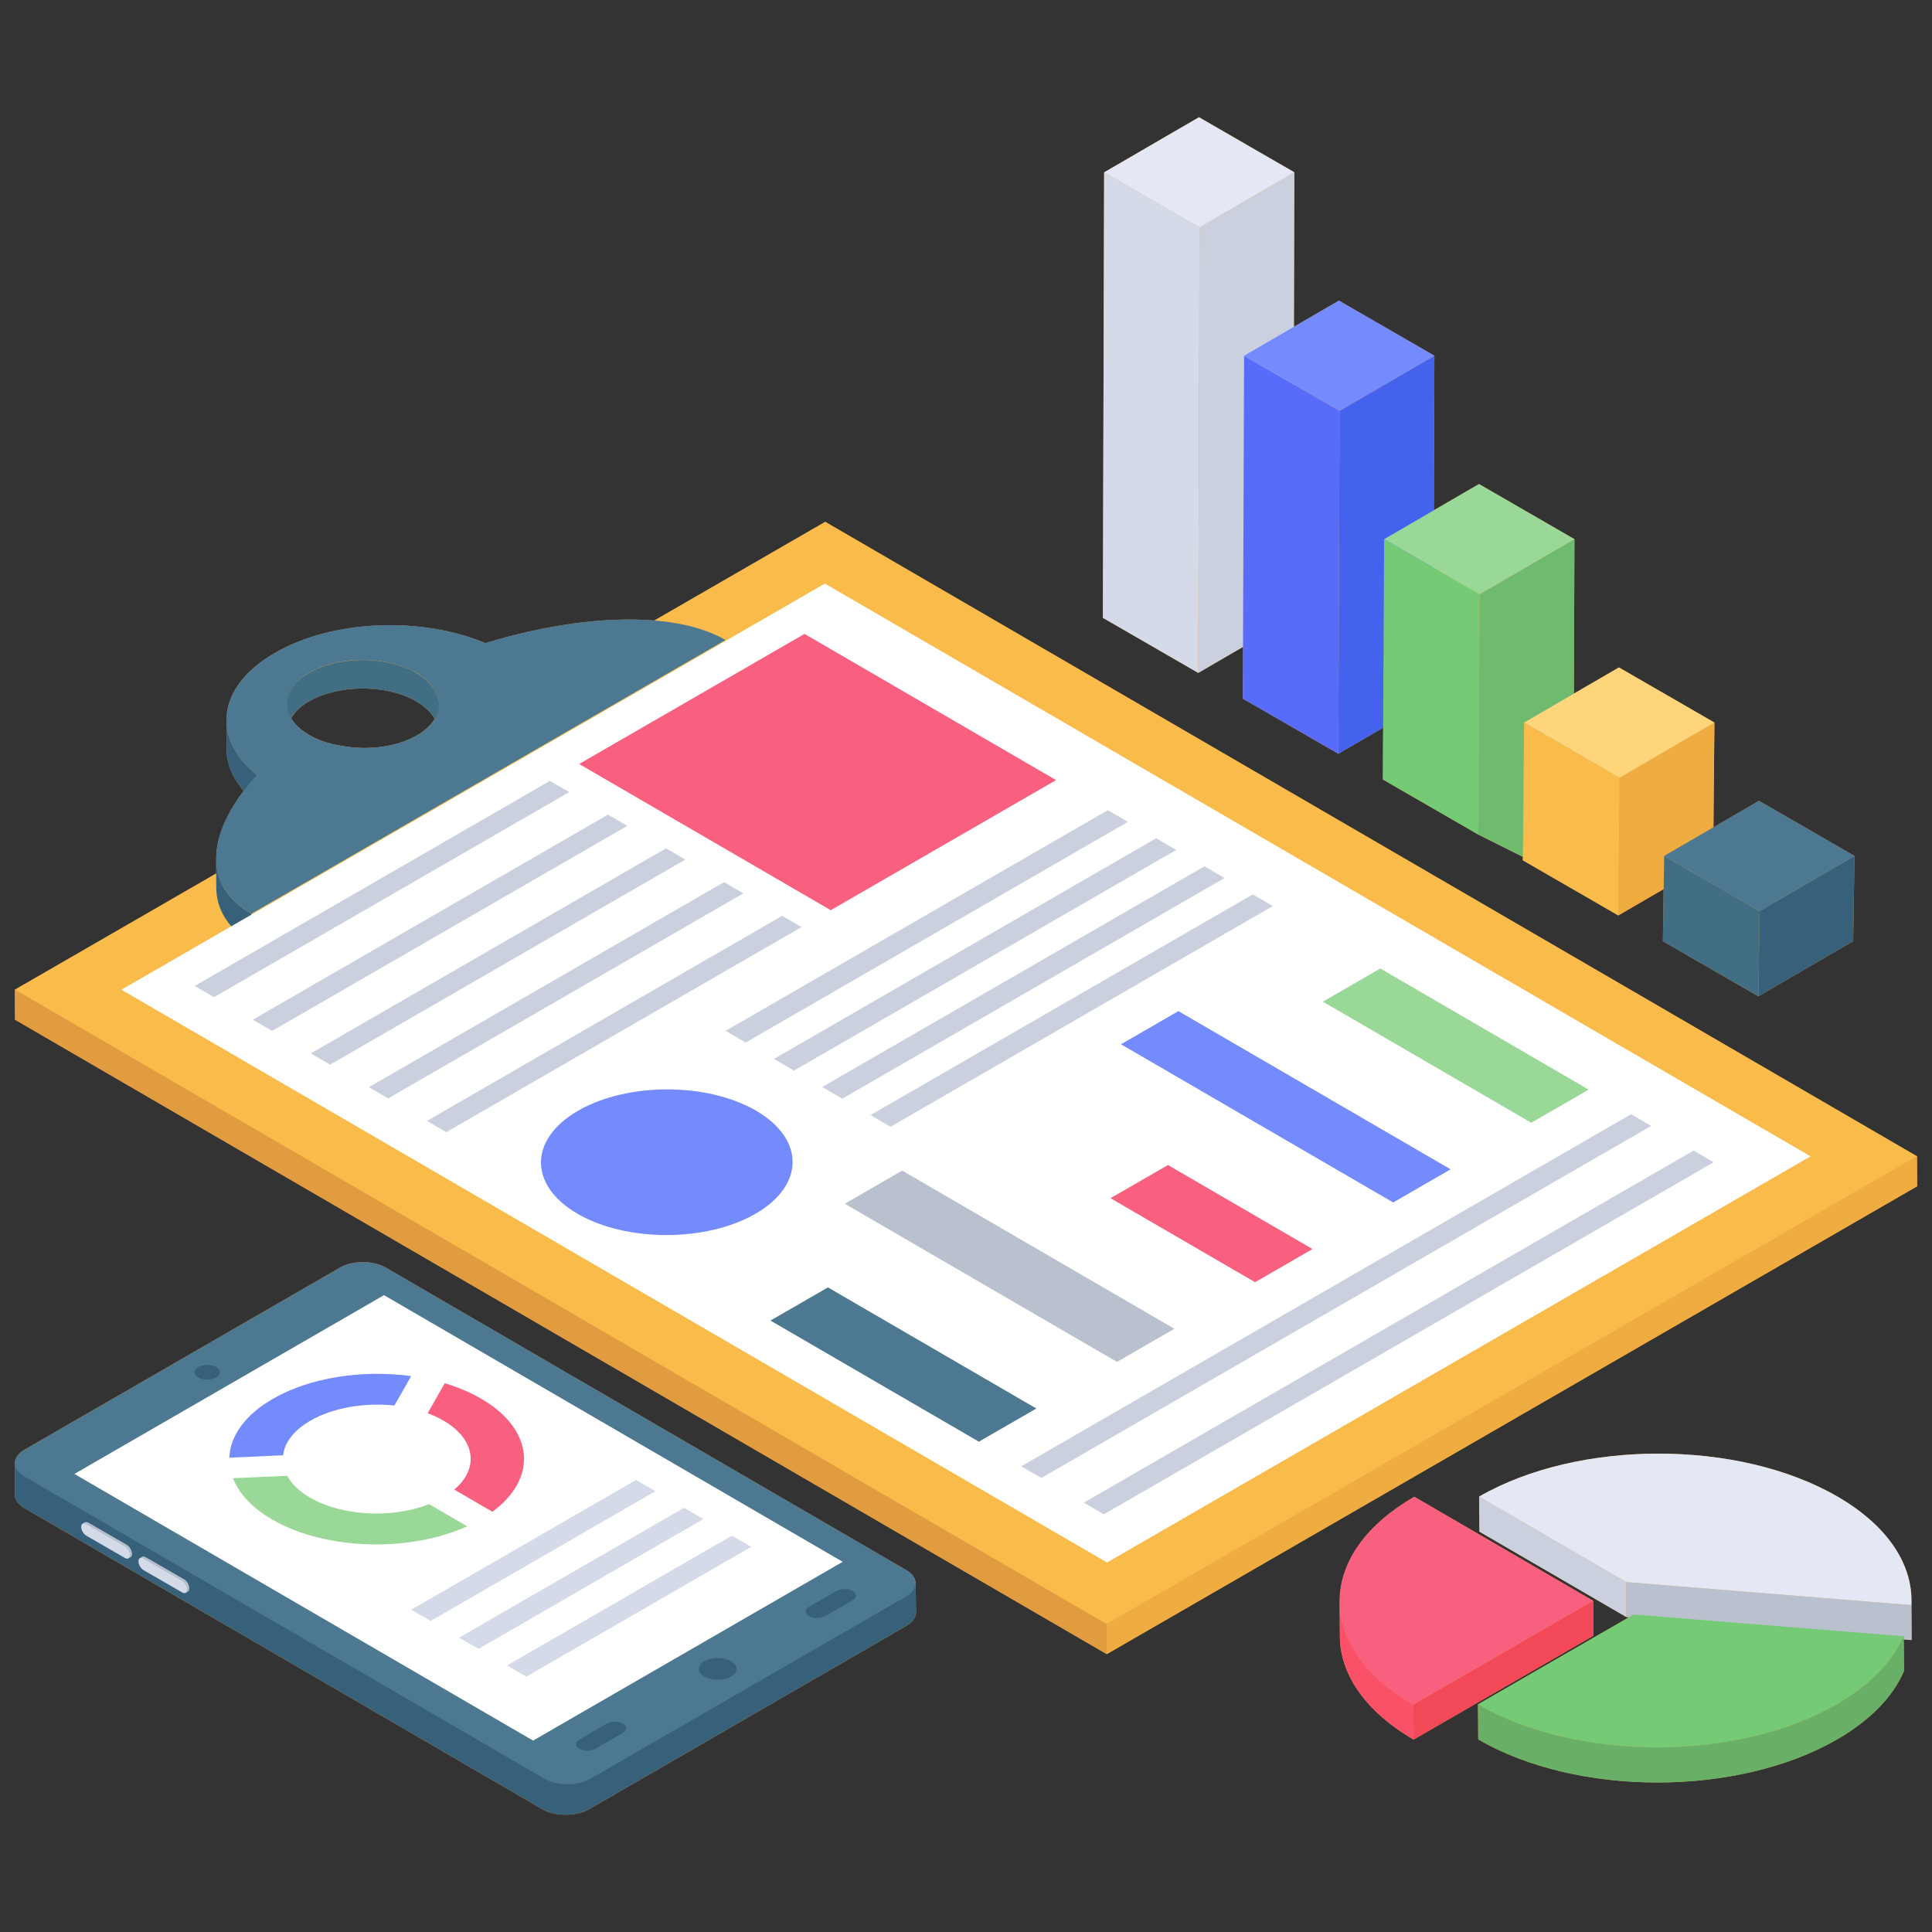 <svg xmlns="http://www.w3.org/2000/svg" id="Layer_1" height="512" viewBox="0 0 130 130" width="512"><rect x="0" y="0" width="130" height="130" fill="#333333" stroke="none"/><g><g fill="#e29c40"><path d="m107.219 110.063-12.1 6.99c-3.3-1.92-4.95-4.44-4.96-6.95l-.02-2.36c0 .16.02.32.04.48-.23-2.7 1.42-5.45 4.99-7.51l12.03 7z"></path><path d="m61.609 106.534.03 1.94c0 .34-.21.66-.64.92l-21.39 12.36c-.85.47-2.24.48-3.09 0l-34.88-20.28c-.43-.25-.64-.57-.64-.89v-2.12c0-.33.21-.66.64-.91l21.24-12.26c.85-.49 2.23-.49 3.08 0l35.01 20.35c.43.25.64.57.64.89z"></path><path d="m128.989 77.804-73.46-42.69-11.5 6.64c-3.27-.27-7.3.28-11.37 1.52-4.3-1.8-10.26-1.59-14.16.66-2.19 1.26-3.27 2.9-3.26 4.55v1.89c.01.98.39 1.95 1.16 2.84-1.26 1.67-1.9 3.29-1.84 4.71-.01-.05-.01-.11-.01-.17v1.02l-13.55 7.82.01 2.02 73.46 42.69 54.53-31.48zm-100.94-28.32c-1.28.74-3.1 1-4.76.75-.94-.12-1.81-.38-2.51-.79l-.28-.19c-.41-.27-.71-.59-.91-.92.24-.42.62-.81 1.2-1.14 1.92-1.11 4.94-1.14 6.91-.17l.31.17c.58.34 1 .74 1.24 1.18-.25.4-.64.79-1.2 1.11z"></path><path d="m128.619 107.694.02 2.33c0 .11 0 .22-.01.33l-.53-.04.02 2.12c-.73 1.71-2.24 3.3-4.51 4.61-6.69 3.86-17.49 3.86-24.14 0l-.02-2.36 10.16-5.86-.17-.01-9.89-5.75-.02-2.36c6.68-3.86 17.48-3.86 24.13.01 3.3 1.92 4.95 4.43 4.96 6.95z"></path><path d="m83.64 43.527-.013 3.483 6.424 3.709 3.018-1.754-.018 3.486 6.424 3.709 2.995 1.499-.002.229 6.424 3.709 3.052-1.773-.052 3.506 6.424 3.709 6.382-3.709.085-5.734-6.424-3.709-3.065 1.781.065-7.047-6.424-3.709-3.032 1.762.038-10.393-6.424-3.709-3.038 1.766.038-10.4-6.424-3.709-3.029 1.76.029-10.395-6.417-3.705-6.382 3.709-.085 29.975 6.417 3.705z"></path></g><g><g><path d="m1.001 66.596 73.463 42.692 54.529-31.482-73.463-42.692z" fill="#f9bb4a"></path></g><g><g><g><path d="m19.283 47.361.034 1.912c0-.771.47-1.509 1.476-2.08 1.912-1.106 4.931-1.14 6.91-.167l.302.167c.704.403 1.174.906 1.375 1.443.101.234.168.469.168.704v-1.912c0-.235-.067-.469-.168-.704-.235-.536-.671-1.04-1.375-1.442l-.302-.168c-1.979-.973-4.998-.939-6.91.168-1.006.57-1.51 1.308-1.51 2.079z" fill="#416e84"></path></g><g><path d="m15.237 48.464.005 1.914c.004 1.291.685 2.582 2.043 3.688l-.005-1.914c-1.358-1.106-2.039-2.397-2.043-3.688z" fill="#37617b"></path></g><g><path d="m16.907 61.487.005 1.914 31.911-18.424-.005-1.914z" fill="#f9bb4a"></path></g><g><path d="m14.545 57.757.005 1.914c.004 1.505.767 2.804 2.362 3.731l-.005-1.914c-1.595-.927-2.358-2.226-2.362-3.731z" fill="#37617b"></path></g><g><path d="m18.5 43.929c3.898-2.25 9.855-2.461 14.157-.655 6.436-1.966 12.756-2.189 16.16-.21l-31.911 18.424c-3.383-1.966-3.021-5.601.373-9.335-3.082-2.51-2.678-5.972 1.22-8.223zm4.789 6.306c1.663.247 3.48-.012 4.765-.754 1.285-.742 1.76-1.805 1.318-2.757-.21-.544-.656-1.051-1.358-1.459l-.319-.161c-1.98-.977-4.99-.94-6.896.161-1.906 1.1-1.98 2.844-.3 3.994l.276.186c.702.408 1.576.668 2.515.791z" fill="#4c7891"></path></g></g></g><path d="m8.171 66.595 66.318 38.542 47.339-27.329-66.324-38.541z" fill="#fff"></path><g><path d="m1.001 66.596.009 2.015 73.463 42.692-.009-2.015z" fill="#e29c40"></path></g><g><path d="m74.464 109.288.009 2.015 54.529-31.482-.009-2.015z" fill="#efac41"></path></g><path d="m38.97 51.407 16.929 9.838 15.163-8.754-16.929-9.838z" fill="#f9607f"></path><path d="m17.009 68.614 1.299.755 23.901-13.799-1.299-.755z" fill="#cad0dd"></path><path d="m52.075 71.254 1.35.785 25.721-14.85-1.35-.785z" fill="#cad0dd"></path><path d="m55.324 73.142 1.353.786 25.721-14.85-1.353-.786z" fill="#cad0dd"></path><path d="m89.013 67.399 14.022 8.149 3.864-2.231-14.022-8.149z" fill="#9ad898"></path><path d="m75.428 70.267 18.316 10.644 3.864-2.231-18.316-10.644z" fill="#748bfd"></path><path d="m38.863 81.673c3.29 1.909 8.657 1.909 11.969 0 3.322-1.919 3.332-5.019.042-6.939-3.301-1.909-8.657-1.909-11.969 0-3.322 1.919-3.343 5.019-.042 6.939z" fill="#748bfd"></path><path d="m74.723 80.624 9.727 5.653 3.866-2.232-9.727-5.653z" fill="#f9607f"></path><path d="m56.843 80.997 18.316 10.644 3.864-2.231-18.316-10.644z" fill="#bac1ce"></path><path d="m51.844 88.858 14.022 8.149 3.866-2.232-14.022-8.149z" fill="#4c7891"></path><g fill="#cad0dd"><path d="m68.719 98.664 1.353.786 41.032-23.69-1.353-.786z"></path><path d="m13.101 66.343 1.299.755 23.901-13.799-1.299-.755z"></path><path d="m48.823 69.364 1.353.786 25.721-14.85-1.353-.786z"></path><path d="m20.914 70.883 1.299.755 23.901-13.799-1.299-.755z"></path><path d="m24.822 73.154 1.299.755 23.901-13.799-1.299-.755z"></path><path d="m58.575 75.032 1.35.785 25.721-14.85-1.35-.785z"></path><path d="m28.728 75.424 1.302.757 23.901-13.799-1.302-.757z"></path><path d="m72.927 101.11 1.35.785 41.032-23.69-1.35-.785z"></path></g><g><g><g><path d="m1.003 98.451v2.134c0 .32.206.639.639.887l34.88 20.28c.845.485 2.237.474 3.083 0l21.394-12.362c.433-.258.639-.577.639-.918l-.031-1.938c0 .32-60.604-7.764-60.604-8.083z" fill="#37617b"></path></g></g><g><g><path d="m1.643 97.557c-.848.489-.86 1.292-.01 1.786l35.01 20.346c.85.494 2.235.489 3.083 0l21.235-12.26c.856-.494.86-1.292.01-1.786l-35.01-20.346c-.85-.494-2.227-.494-3.083-0z" fill="#4c7891"></path></g></g><g><g><path d="m47.395 111.774c-.495.286-.497.757-.006 1.042.499.29 1.297.281 1.792-.005.495-.286.505-.743.006-1.033-.491-.286-1.297-.29-1.792-.005z" fill="#37617b"></path></g></g><g><g><path d="m13.345 91.986c-.338.195-.339.503-.004.698.335.195.867.195 1.205 0 .33-.19.339-.503.004-.698-.335-.195-.875-.19-1.205-0z" fill="#37617b"></path></g></g><g><g><path d="m38.986 117.045c-.306.177-.3.453-.004.625.296.172.774.177 1.08 0l1.845-1.065c.298-.172.3-.453.004-.625-.296-.172-.781-.172-1.08 0z" fill="#37617b"></path></g></g><g><g><path d="m54.442 108.121c-.298.172-.3.453-.004.625.296.172.781.172 1.08 0l1.853-1.07c.298-.172.3-.453.004-.625-.296-.172-.781-.172-1.08-0z" fill="#37617b"></path></g></g><g><g><path d="m56.703 105.091-20.833 12.03-30.864-17.943 20.833-12.03z" fill="#fff"></path></g></g><g><g><g><path d="m5.562 102.52c.064-.039.155-.032.251.019l2.591 1.502c.193.11.342.374.342.593 0 .11-.039.187-.097.226l.135-.084c.058-.032.097-.11.097-.219 0-.219-.148-.49-.335-.6l-2.598-1.496c-.097-.058-.187-.058-.251-.026z" fill="#bac1ce"></path></g></g></g><g><g><g><path d="m5.814 102.541c-.193-.112-.35-.022-.351.195-.001.222.155.488.349.599l2.593 1.497c.189.109.342.022.343-.2.001-.218-.151-.485-.34-.594z" fill="#d4dae8"></path></g></g></g><g><g><g><path d="m9.416 104.84c.064-.039.155-.032.251.019l2.591 1.502c.193.11.342.374.342.593 0 .11-.039.187-.097.226l.135-.084c.058-.032.097-.11.097-.219 0-.219-.148-.49-.335-.6l-2.598-1.496c-.097-.058-.187-.058-.251-.026z" fill="#bac1ce"></path></g></g></g><g><g><g><path d="m9.668 104.861c-.193-.112-.35-.022-.351.195-.001.222.155.488.349.599l2.593 1.497c.189.109.342.022.343-.2.001-.218-.151-.485-.34-.594z" fill="#d4dae8"></path></g></g></g></g><g><g><path d="m34.119 112.065 1.298.754 15.131-8.736-1.298-.754z" fill="#d4dae8"></path></g><g><path d="m30.894 110.191 1.305.759 15.131-8.736-1.305-.758z" fill="#d4dae8"></path></g><g><path d="m15.677 99.464c.398 1.019 1.268 1.984 2.634 2.778 3.567 2.073 9.238 2.227 13.123.459l-2.565-1.49c-2.457.97-5.837.82-8.007-.441-.736-.428-1.251-.931-1.537-1.469z" fill="#9ad898"></path></g><g><path d="m27.669 108.316 1.305.759 15.131-8.736-1.305-.758z" fill="#d4dae8"></path></g><g><path d="m29.837 95.588c2.17 1.261 2.418 3.219.728 4.644l2.565 1.49c3.073-2.249 2.818-5.53-.749-7.603-.744-.432-1.571-.781-2.453-1.045l-1.154 2.02c.388.137.729.3 1.063.494z" fill="#f9607f"></path></g><g><path d="m15.434 98.084 3.617-.163c.096-.856.725-1.685 1.84-2.329 1.535-.886 3.661-1.226 5.647-1.019l1.13-1.98c-3.233-.437-6.776.071-9.305 1.53-1.902 1.098-2.877 2.522-2.931 3.96z" fill="#748bfd"></path></g></g><g><g><g><path d="m87.094 11.594-.085 29.975-6.382 3.709.085-29.975z" fill="#cad0dd"></path></g><g><path d="m80.712 15.302-.085 29.975-6.417-3.705.085-29.975z" fill="#d4dae8"></path></g><g><path d="m87.094 11.594-6.382 3.709-6.417-3.705 6.382-3.709z" fill="#e4e8f4"></path></g></g><g><g><g><path d="m96.518 23.937-.085 23.073-6.382 3.709.085-23.073z" fill="#4562ef"></path></g><g><path d="m90.136 27.646-.085 23.073-6.424-3.709.085-23.073z" fill="#576cfb"></path></g><g><path d="m96.518 23.937-6.382 3.709-6.424-3.709 6.382-3.709z" fill="#748bfd"></path></g></g><g><g><g><path d="m105.942 36.28-.085 23.073-6.382-3.194.085-16.17z" fill="#6eba6e"></path></g><g><path d="m99.56 39.989-.085 16.17-6.424-3.709.085-16.17z" fill="#75ca75"></path></g><g><path d="m105.942 36.28-6.382 3.709-6.424-3.709 6.382-3.709z" fill="#9ad898"></path></g></g><g><g><g><path d="m115.359 48.62-.085 9.268-6.382 3.709.085-9.268z" fill="#efac41"></path></g><g><path d="m108.977 52.329-.085 9.268-6.424-3.709.085-9.268z" fill="#f9bb4a"></path></g><g><path d="m115.359 48.62-6.382 3.709-6.424-3.709 6.382-3.709z" fill="#fed57a"></path></g></g><g><g><path d="m124.783 57.594-.085 5.734-6.382 3.709.085-5.734z" fill="#37617b"></path></g><g><path d="m118.401 61.303-.085 5.734-6.424-3.709.085-5.734z" fill="#416e84"></path></g><g><path d="m124.783 57.594-6.382 3.709-6.424-3.709 6.382-3.709z" fill="#4c7891"></path></g></g></g></g></g></g><g><g><g><path d="m99.526 100.703.021 2.356 9.894 5.75-.021-2.356z" fill="#cad0dd"></path></g><g><path d="m109.42 106.453.021 2.356 19.187 1.548-.021-2.356z" fill="#bac1ce"></path></g><g><path d="m128.637 110.022-.021-2.356c0.0.111-.003.223-.009.334l.021 2.356c.006-.111.009-.223.009-.334z" fill="#6eba6e"></path></g><g><path d="m99.526 100.703 9.894 5.75 19.187 1.548c.144-2.627-1.494-5.281-4.951-7.291-6.646-3.863-17.452-3.863-24.13-.007z" fill="#e4e8f4"></path></g><g><path d="m95.099 114.694.021 2.356 12.098-6.985-.021-2.356z" fill="#f34858"></path></g><g><path d="m90.136 107.748.021 2.356c.007 2.514 1.66 5.026 4.963 6.946l-.021-2.356c-3.303-1.92-4.956-4.431-4.963-6.946z" fill="#fa5168"></path></g><g><path d="m95.166 100.717c-6.678 3.856-6.713 10.114-.067 13.977l12.098-6.985z" fill="#f9607f"></path></g><g><path d="m99.447 114.687c6.646 3.863 17.452 3.863 24.142 0 2.269-1.31 3.778-2.899 4.503-4.589l-18.168-1.46z" fill="#75ca75"></path></g><g><path d="m99.447 114.687.021 2.356c6.646 3.862 17.452 3.863 24.142 0 2.269-1.31 3.778-2.899 4.505-4.61l-.021-2.356c-.727 1.711-2.236 3.299-4.505 4.61-6.69 3.862-17.495 3.862-24.142-0z" fill="#68af68"></path></g></g></g></g></g></svg>
